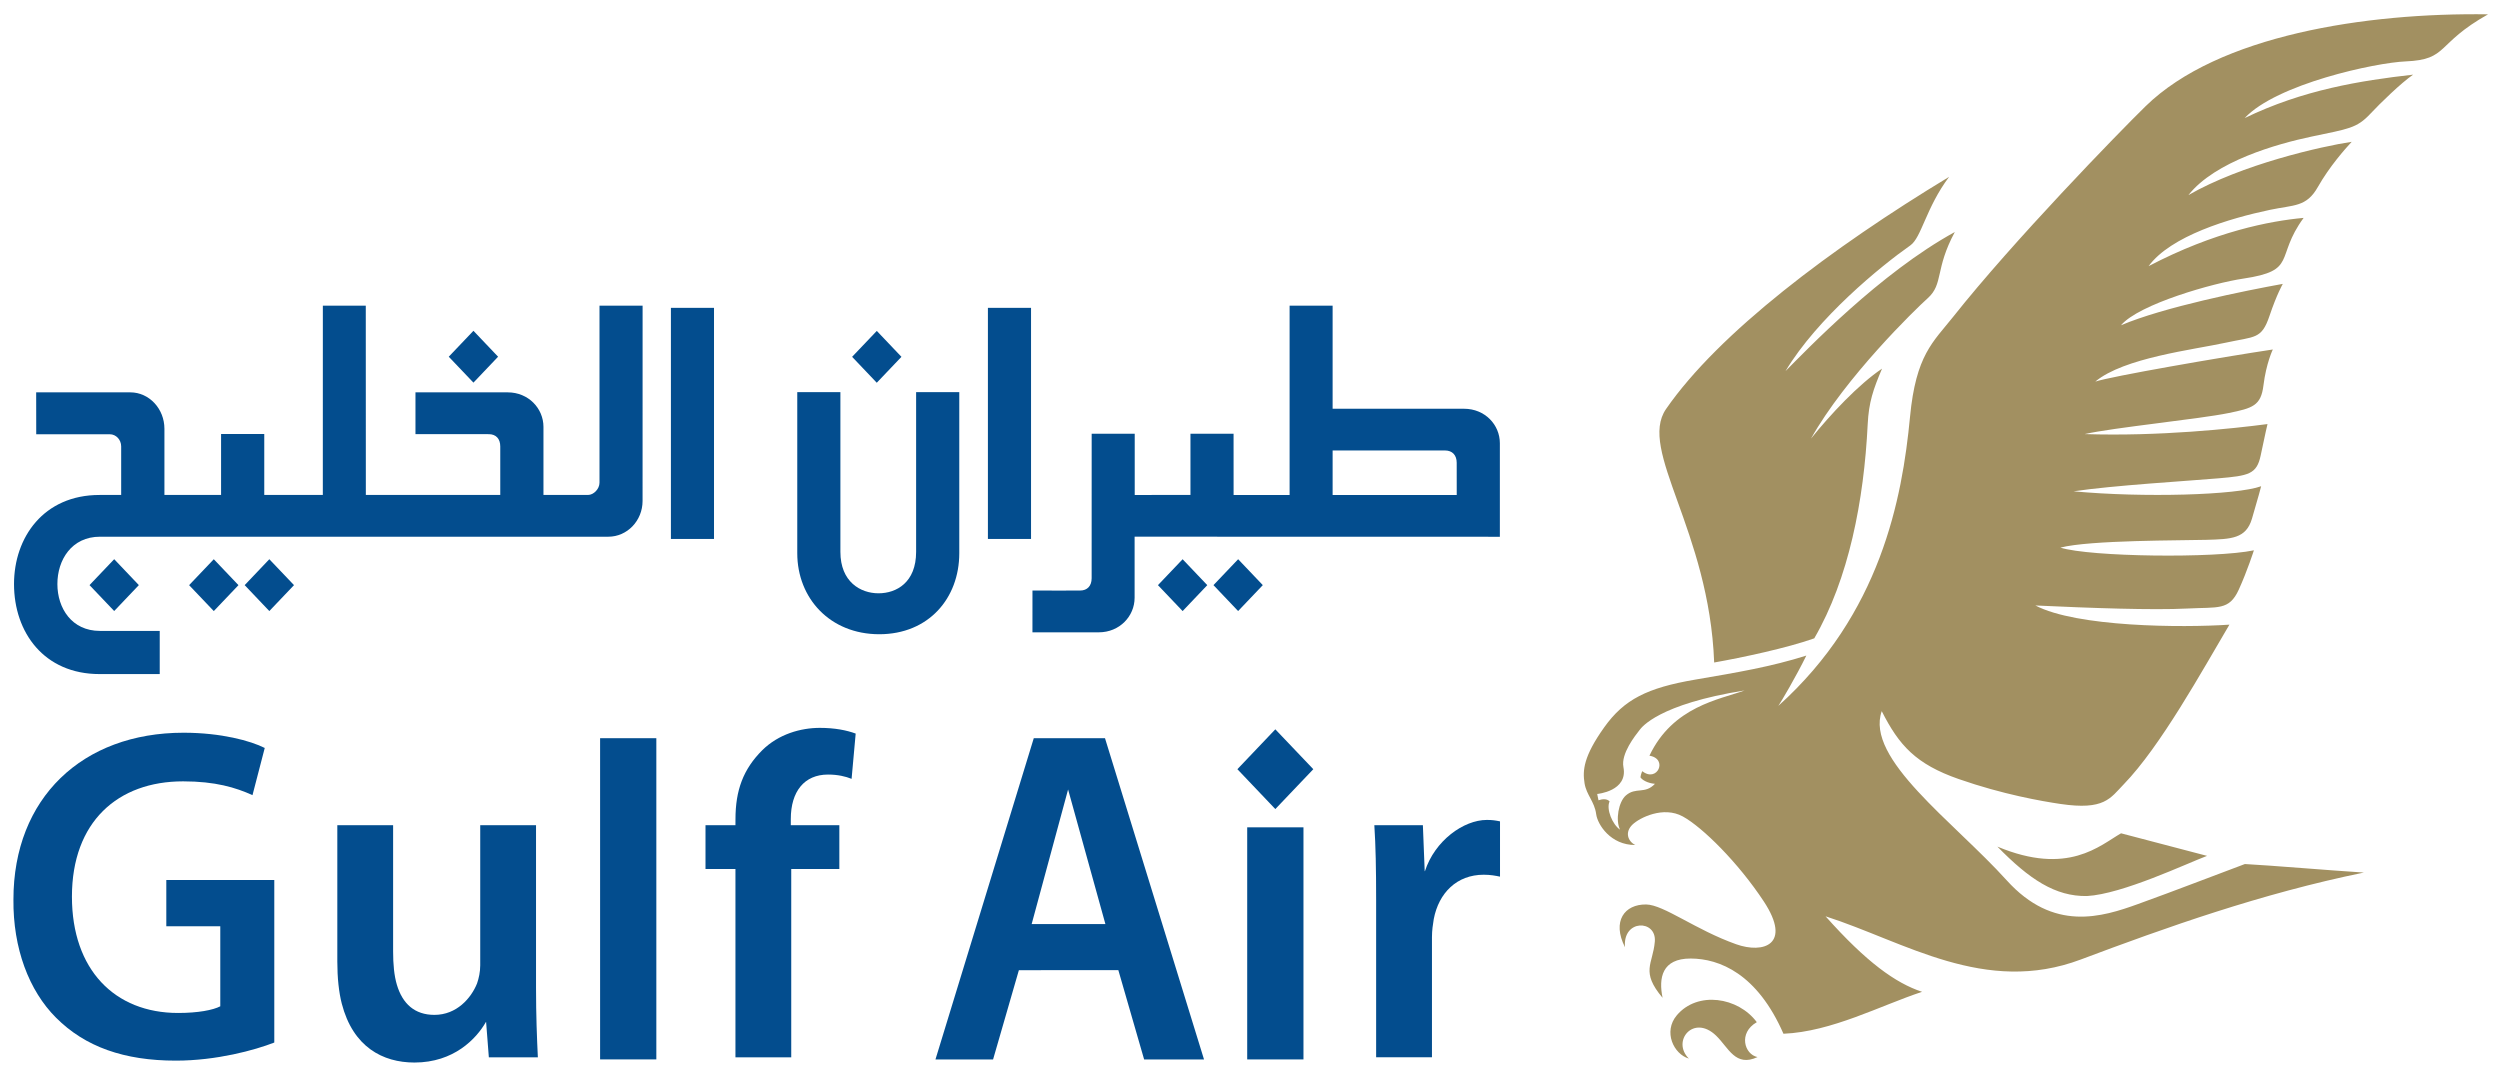 <?xml version="1.0" encoding="UTF-8" standalone="no"?>
<!-- Created with Inkscape (http://www.inkscape.org/) -->

<svg
   xmlns:dc="http://purl.org/dc/elements/1.1/"
   xmlns:cc="http://creativecommons.org/ns#"
   xmlns:rdf="http://www.w3.org/1999/02/22-rdf-syntax-ns#"
   xmlns:svg="http://www.w3.org/2000/svg"
   xmlns="http://www.w3.org/2000/svg"
   xmlns:sodipodi="http://sodipodi.sourceforge.net/DTD/sodipodi-0.dtd"
   xmlns:inkscape="http://www.inkscape.org/namespaces/inkscape"
   width="295.5"
   height="127.27"
   id="svg4258"
   version="1.1"
   inkscape:version="0.47 r22583"
   sodipodi:docname="New document 3">
  <defs
     id="defs4260">
    <inkscape:perspective
       sodipodi:type="inkscape:persp3d"
       inkscape:vp_x="0 : 526.18109 : 1"
       inkscape:vp_y="0 : 1000 : 0"
       inkscape:vp_z="744.09448 : 526.18109 : 1"
       inkscape:persp3d-origin="372.04724 : 350.78739 : 1"
       id="perspective4266" />
    <inkscape:perspective
       id="perspective4195"
       inkscape:persp3d-origin="0.5 : 0.33333333 : 1"
       inkscape:vp_z="1 : 0.5 : 1"
       inkscape:vp_y="0 : 1000 : 0"
       inkscape:vp_x="0 : 0.5 : 1"
       sodipodi:type="inkscape:persp3d" />
    <clipPath
       clipPathUnits="userSpaceOnUse"
       id="clipPath82">
      <path
         d="m 0,0 512.787,0 0,708.661 L 0,708.661 0,0 z"
         id="path84" />
    </clipPath>
    <clipPath
       clipPathUnits="userSpaceOnUse"
       id="clipPath100">
      <path
         d="m 0,0 512.787,0 0,708.661 L 0,708.661 0,0 z"
         id="path102" />
    </clipPath>
    <clipPath
       clipPathUnits="userSpaceOnUse"
       id="clipPath118">
      <path
         d="m 0,0 512.787,0 0,708.661 L 0,708.661 0,0 z"
         id="path120" />
    </clipPath>
    <clipPath
       clipPathUnits="userSpaceOnUse"
       id="clipPath134">
      <path
         d="m 0,0 512.787,0 0,708.661 L 0,708.661 0,0 z"
         id="path136" />
    </clipPath>
    <clipPath
       clipPathUnits="userSpaceOnUse"
       id="clipPath148">
      <path
         d="m 0,0 512.787,0 0,708.661 L 0,708.661 0,0 z"
         id="path150" />
    </clipPath>
  </defs>
  <sodipodi:namedview
     id="base"
     pagecolor="#ffffff"
     bordercolor="#666666"
     borderopacity="1.0"
     inkscape:pageopacity="0.0"
     inkscape:pageshadow="2"
     inkscape:zoom="2.8"
     inkscape:cx="99.555866"
     inkscape:cy="61.736225"
     inkscape:document-units="px"
     inkscape:current-layer="layer1"
     showgrid="false"
     showguides="true"
     inkscape:guide-bbox="true"
     inkscape:window-width="1280"
     inkscape:window-height="750"
     inkscape:window-x="-8"
     inkscape:window-y="-8"
     inkscape:window-maximized="1" />
  <g
     inkscape:label="Layer 1"
     inkscape:groupmode="layer"
     id="layer1"
     transform="translate(-304.471,-396.008)">
    <g
       id="g4441"
       style="fill:#034d8e;fill-opacity:1">
      <g
         transform="matrix(3.473,0,0,-3.473,-1142.79,2840.411)"
         id="g78"
         style="fill:#034d8e;fill-opacity:1">
        <g
           clip-path="url(#clipPath82)"
           id="g80"
           style="fill:#034d8e;fill-opacity:1">
          <g
             transform="translate(422.378,672.307)"
             id="g86"
             style="fill:#034d8e;fill-opacity:1">
            <path
               id="path88"
               style="fill:#034d8e;fill-opacity:1;fill-rule:nonzero;stroke:none"
               d="m 0,0 1.837,0 0,-2.725 C 1.59,-2.854 1.081,-2.952 0.401,-2.952 c -2.161,0 -3.613,1.477 -3.613,3.958 0,2.547 1.56,3.925 3.783,3.925 1.096,0 1.791,-0.21 2.362,-0.47 L 3.35,6.067 C 2.871,6.31 1.868,6.586 0.586,6.586 c -3.442,0 -5.789,-2.222 -5.789,-5.677 -0.016,-1.655 0.525,-3.099 1.451,-4.023 0.988,-0.99 2.316,-1.46 4.076,-1.46 1.389,0 2.686,0.357 3.351,0.616 l 0,5.532 L 0,1.574 0,0 z" />
          </g>
          <g
             transform="translate(434.961,675.746)"
             id="g90"
             style="fill:#034d8e;fill-opacity:1">
            <path
               id="path92"
               style="fill:#034d8e;fill-opacity:1;fill-rule:nonzero;stroke:none"
               d="m 0,0 -1.899,0 0,-4.769 c 0,-0.227 -0.047,-0.438 -0.108,-0.616 -0.201,-0.503 -0.695,-1.071 -1.451,-1.071 -0.673,0 -1.086,0.379 -1.278,1.025 -0.093,0.312 -0.128,0.699 -0.128,1.132 l 0,4.299 -1.899,0 0,-4.64 c 0,-0.555 0.053,-1.051 0.152,-1.434 0.382,-1.475 1.395,-2.004 2.473,-2.004 1.343,0 2.108,0.811 2.432,1.379 l 0.007,0 0.093,-1.201 1.668,0 C 0.031,-7.251 0,-6.472 0,-5.531 L 0,0 z" />
          </g>
        </g>
      </g>
      <path
         id="path94"
         style="fill:#034d8e;fill-opacity:1;fill-rule:nonzero;stroke:none"
         d="m 375.403,521.229 6.647,0 0,-37.966 -6.647,0 0,37.966 z" />
      <g
         transform="matrix(3.473,0,0,-3.473,-1142.79,2840.411)"
         id="g96"
         style="fill:#034d8e;fill-opacity:1">
        <g
           clip-path="url(#clipPath100)"
           id="g98"
           style="fill:#034d8e;fill-opacity:1">
          <g
             transform="translate(442.659,678.296)"
             id="g104"
             style="fill:#034d8e;fill-opacity:1">
            <path
               id="path106"
               style="fill:#034d8e;fill-opacity:1;fill-rule:nonzero;stroke:none"
               d="m 0,0 c -0.648,-0.648 -0.91,-1.364 -0.91,-2.347 l -0.001,-0.203 -1.019,0 0,-1.492 1.019,0 0,-6.408 1.899,0 0,6.408 1.637,0 0,1.492 -1.652,0 0,0.21 c 0,0.939 0.461,1.513 1.266,1.513 0.339,0 0.602,-0.065 0.803,-0.146 L 3.181,0.568 C 2.872,0.682 2.47,0.762 1.961,0.762 1.312,0.762 0.556,0.551 0,0" />
          </g>
        </g>
      </g>
      <g
         transform="matrix(3.473,0,0,-3.473,426.663,483.264)"
         id="g108"
         style="fill:#034d8e;fill-opacity:1">
        <path
           id="path110"
           style="fill:#034d8e;fill-opacity:1;fill-rule:nonzero;stroke:none"
           d="m 0,0 -3.346,-10.933 1.961,0 0.878,3.038 3.385,0.002 0.878,-3.04 2.038,0 L 2.424,0 0,0 z m -0.072,-6.326 1.24,4.581 1.27,-4.581 -2.51,0 z" />
      </g>
      <path
         id="path112"
         style="fill:#034d8e;fill-opacity:1;fill-rule:nonzero;stroke:none"
         d="m 451.891,521.232 6.65,0 0,-27.434 -6.65,0 0,27.434 z" />
      <g
         transform="matrix(3.473,0,0,-3.473,-1142.79,2840.411)"
         id="g114"
         style="fill:#034d8e;fill-opacity:1">
        <g
           clip-path="url(#clipPath118)"
           id="g116"
           style="fill:#034d8e;fill-opacity:1">
          <g
             transform="translate(467.321,675.925)"
             id="g122"
             style="fill:#034d8e;fill-opacity:1">
            <path
               id="path124"
               style="fill:#034d8e;fill-opacity:1;fill-rule:nonzero;stroke:none"
               d="m 0,0 c -0.791,0 -1.772,-0.706 -2.107,-1.744 l -0.008,10e-4 -0.062,1.564 -1.652,0 c 0.046,-0.713 0.061,-1.476 0.061,-2.546 l 0,-5.353 1.9,0 0,4.087 c 0,0.227 0.031,0.438 0.061,0.616 0.17,0.893 0.788,1.51 1.699,1.51 0.232,0 0.401,-0.033 0.556,-0.065 l 0,1.881 C 0.293,-0.017 0.185,0 0,0" />
          </g>
        </g>
      </g>
      <g
         transform="matrix(3.473,0,0,-3.473,450.73,486.927)"
         id="g126"
         style="fill:#034d8e;fill-opacity:1">
        <path
           id="path128"
           style="fill:#034d8e;fill-opacity:1;fill-rule:nonzero;stroke:none"
           d="M 0,0 1.291,-1.357 2.584,0 1.291,1.357 0,0 z" />
      </g>
      <g
         transform="matrix(3.473,0,0,-3.473,-1142.79,2840.411)"
         id="g130"
         style="fill:#034d8e;fill-opacity:1">
        <g
           clip-path="url(#clipPath134)"
           id="g132"
           style="fill:#034d8e;fill-opacity:1">
          <g
             transform="translate(420.106,680.889)"
             id="g138"
             style="fill:#034d8e;fill-opacity:1">
            <path
               id="path140"
               style="fill:#034d8e;fill-opacity:1;fill-rule:nonzero;stroke:none"
               d="m 0,0 2.048,0 0,1.469 -2.034,0 c -0.965,0 -1.448,0.777 -1.449,1.592 -0.002,0.82 0.482,1.614 1.449,1.614 l 17.302,0 c 0.641,0 1.164,0.542 1.165,1.216 l 10e-4,6.647 -1.467,0 0,-6.026 c 0,-0.21 -0.197,-0.416 -0.392,-0.416 l -1.515,0 0,2.317 c 0,0.627 -0.51,1.175 -1.216,1.175 l -3.14,0 0,-1.422 c 0.296,0.004 2.321,-0.001 2.495,-0.001 0.248,0 0.391,-0.159 0.391,-0.417 0,-0.092 0,-1.652 0,-1.652 l -4.575,0 -0.002,6.442 -1.461,0 -10e-4,-6.441 -1.993,0 0,2.074 -1.47,0 0,-2.074 -1.928,0 0,2.251 c 0,0.684 -0.522,1.24 -1.159,1.24 l -3.206,0 0.002,-1.426 2.504,0 c 0.212,0 0.387,-0.185 0.387,-0.413 l 0,-1.653 -0.736,0 C -1.905,6.096 -2.911,4.651 -2.911,3.063 -2.911,1.417 -1.889,0 0,0" />
          </g>
        </g>
      </g>
      <path
         id="path142"
         style="fill:#034d8e;fill-opacity:1;fill-rule:nonzero;stroke:none"
         d="m 426.34,432.396 -5.098,0 0,27.316 5.098,0 0,-27.316 z" />
      <g
         transform="matrix(3.473,0,0,-3.473,-1142.79,2840.411)"
         id="g144"
         style="fill:#034d8e;fill-opacity:1">
        <g
           clip-path="url(#clipPath148)"
           id="g146"
           style="fill:#034d8e;fill-opacity:1">
          <g
             transform="translate(454.115,682.31)"
             id="g152"
             style="fill:#034d8e;fill-opacity:1">
            <path
               id="path154"
               style="fill:#034d8e;fill-opacity:1;fill-rule:nonzero;stroke:none"
               d="m 0,0 c 0.707,0 1.218,0.549 1.218,1.176 l 0,2.079 12.431,-0.003 0,3.183 c 0,0.627 -0.505,1.174 -1.22,1.174 -0.319,0 -4.472,0.001 -4.472,0.001 l 0,3.508 -1.464,0 0,-6.444 -1.906,0 -10e-4,2.084 -1.467,0 0,-2.082 -1.897,-0.002 0,2.084 -1.465,0 c 0,0 -0.001,-4.685 -0.001,-4.918 0,-0.258 -0.145,-0.418 -0.393,-0.418 -0.175,0 -1.325,-0.005 -1.621,0.001 L -2.259,0 0,0 z m 7.957,6.189 c 0,0 3.653,0 3.827,0 0.248,0 0.396,-0.16 0.396,-0.418 0,-0.155 10e-4,-1.097 10e-4,-1.097 l -4.224,0 0,1.515 z" />
          </g>
          <g
             transform="translate(449.366,685.003)"
             id="g156"
             style="fill:#034d8e;fill-opacity:1">
            <path
               id="path158"
               style="fill:#034d8e;fill-opacity:1;fill-rule:nonzero;stroke:none"
               d="m 0,0 0,5.482 -1.469,0 0,-5.438 c 0,-1.039 -0.668,-1.409 -1.28,-1.409 -0.612,0 -1.297,0.389 -1.297,1.409 l 0,5.438 -1.468,0 0,-5.482 c 0,-1.536 1.117,-2.758 2.792,-2.758 C -1.047,-2.758 0,-1.536 0,0" />
          </g>
        </g>
      </g>
      <path
         id="path160"
         style="fill:#034d8e;fill-opacity:1;fill-rule:nonzero;stroke:none"
         d="m 388.867,432.396 -5.094,0 0,27.316 5.094,0 0,-27.316 z" />
      <g
         transform="matrix(3.473,0,0,-3.473,453.734,465.171)"
         id="g162"
         style="fill:#034d8e;fill-opacity:1">
        <path
           id="path164"
           style="fill:#034d8e;fill-opacity:1;fill-rule:nonzero;stroke:none"
           d="M 0,0 -0.839,0.882 -1.679,0 -0.84,-0.882 0,0 z" />
      </g>
      <g
         transform="matrix(3.473,0,0,-3.473,441.34,465.173)"
         id="g166"
         style="fill:#034d8e;fill-opacity:1">
        <path
           id="path168"
           style="fill:#034d8e;fill-opacity:1;fill-rule:nonzero;stroke:none"
           d="M 0,0 0.84,-0.882 1.679,0 0.84,0.882 0,0 z" />
      </g>
      <g
         transform="matrix(3.473,0,0,-3.473,333.391,465.171)"
         id="g170"
         style="fill:#034d8e;fill-opacity:1">
        <path
           id="path172"
           style="fill:#034d8e;fill-opacity:1;fill-rule:nonzero;stroke:none"
           d="M 0,0 0.839,-0.882 1.679,0 0.839,0.882 0,0 z" />
      </g>
      <g
         transform="matrix(3.473,0,0,-3.473,329.741,468.236)"
         id="g174"
         style="fill:#034d8e;fill-opacity:1">
        <path
           id="path176"
           style="fill:#034d8e;fill-opacity:1;fill-rule:nonzero;stroke:none"
           d="M 0,0 0.84,0.882 0,1.764 -0.84,0.882 0,0 z" />
      </g>
      <g
         transform="matrix(3.473,0,0,-3.473,317.969,468.231)"
         id="g178"
         style="fill:#034d8e;fill-opacity:1">
        <path
           id="path180"
           style="fill:#034d8e;fill-opacity:1;fill-rule:nonzero;stroke:none"
           d="M 0,0 0.839,0.882 0,1.764 -0.84,0.882 0,0 z" />
      </g>
      <g
         transform="matrix(3.473,0,0,-3.473,363.345,438.172)"
         id="g182"
         style="fill:#034d8e;fill-opacity:1">
        <path
           id="path184"
           style="fill:#034d8e;fill-opacity:1;fill-rule:nonzero;stroke:none"
           d="M 0,0 -0.839,0.882 -1.679,0 -0.839,-0.882 0,0 z" />
      </g>
      <g
         transform="matrix(3.473,0,0,-3.473,411.022,438.185)"
         id="g186"
         style="fill:#034d8e;fill-opacity:1">
        <path
           id="path188"
           style="fill:#034d8e;fill-opacity:1;fill-rule:nonzero;stroke:none"
           d="M 0,0 -0.839,0.882 -1.679,0 -0.84,-0.882 0,0 z" />
      </g>
    </g>
    <g
       id="g198"
       transform="matrix(3.473,0,0,-3.473,518.915,471.461)"
       style="fill:#a29061;fill-opacity:1">
      <path
         d="m 0,0 c -0.937,-0.332 -2.452,-0.653 -3.406,-0.822 -0.168,4.504 -2.605,7.229 -1.638,8.627 1.789,2.587 5.627,5.48 9.634,7.902 C 3.8,14.654 3.653,13.642 3.268,13.372 2.262,12.666 0.109,10.908 -0.978,9.096 -0.264,9.812 2.245,12.439 4.784,13.829 4.1,12.557 4.404,12.064 3.862,11.576 3.428,11.187 1.062,8.885 -0.11,6.8 0.55,7.619 1.502,8.639 2.307,9.179 2.008,8.474 1.856,8.04 1.819,7.286 1.692,4.687 1.173,2.02 0,0 m -1.955,-13.063 c -0.633,0.855 -2.017,1.07 -2.722,0.235 -0.474,-0.561 -0.104,-1.326 0.41,-1.474 -0.6,0.595 0.16,1.521 0.927,0.78 0.426,-0.411 0.656,-1.081 1.409,-0.729 -0.446,0.09 -0.663,0.822 -0.024,1.188 m 12.397,6.428 C 9.72,-7.047 8.638,-8.093 6.233,-7.088 c 1.086,-1.11 1.97,-1.701 3.049,-1.682 1.203,0.064 3.402,1.111 4.087,1.367 l -2.927,0.768 z M -0.269,-0.586 C -1.468,-0.967 -2.626,-1.161 -4.054,-1.405 -5.683,-1.684 -6.47,-2.076 -7.148,-3.028 -7.849,-4.012 -7.89,-4.49 -7.817,-4.936 c 0.065,-0.397 0.339,-0.619 0.395,-1.046 0.046,-0.357 0.496,-1.058 1.331,-1.051 -0.247,0.121 -0.368,0.43 -0.097,0.693 0.24,0.233 1.051,0.643 1.715,0.278 0.67,-0.368 1.883,-1.567 2.757,-2.893 0.966,-1.468 -0.014,-1.787 -0.944,-1.455 -1.385,0.493 -2.463,1.345 -3.062,1.353 -0.732,0.009 -1.17,-0.565 -0.719,-1.456 -0.086,0.961 1.079,0.947 1.015,0.193 -0.066,-0.776 -0.495,-1.012 0.264,-1.914 -0.14,0.677 -0.022,1.34 0.957,1.337 0.98,-0.003 2.265,-0.517 3.157,-2.56 1.644,0.069 3.297,0.959 4.718,1.427 -0.905,0.298 -1.896,1.011 -3.285,2.57 2.701,-0.867 5.423,-2.698 8.69,-1.469 2.893,1.087 6.139,2.245 9.631,2.958 -1.128,0.07 -3.196,0.246 -4.05,0.29 -1.166,-0.435 -2.29,-0.875 -3.63,-1.359 -1.236,-0.447 -2.88,-0.962 -4.477,0.806 -1.811,2.004 -4.824,4.136 -4.252,5.756 0.589,-1.165 1.161,-1.802 2.621,-2.311 1.504,-0.524 2.819,-0.752 3.459,-0.847 1.5,-0.222 1.697,0.194 2.154,0.666 1.257,1.296 2.67,3.865 3.599,5.436 C 12.502,0.357 8.93,0.383 7.526,1.119 9.41,1.031 11.528,0.955 12.697,1.015 13.749,1.07 14.12,0.94 14.448,1.657 c 0.29,0.636 0.515,1.339 0.515,1.339 -1.33,-0.277 -5.571,-0.225 -6.586,0.092 1.005,0.261 4.138,0.24 4.973,0.265 0.835,0.025 1.345,0.034 1.547,0.719 0.204,0.685 0.313,1.105 0.313,1.105 -0.834,-0.302 -3.987,-0.396 -6.385,-0.173 1.324,0.201 3.954,0.357 4.929,0.442 1.026,0.088 1.305,0.137 1.439,0.775 0.151,0.729 0.233,1.072 0.233,1.072 -1.178,-0.155 -3.691,-0.424 -6.222,-0.341 0.966,0.22 3.909,0.512 4.898,0.716 0.816,0.167 1.101,0.246 1.186,0.94 0.093,0.757 0.319,1.223 0.319,1.223 -1.749,-0.261 -5.535,-0.92 -6.042,-1.093 0.969,0.811 3.341,1.085 4.427,1.322 1.014,0.222 1.231,0.108 1.504,0.92 0.248,0.736 0.451,1.084 0.451,1.084 -1.273,-0.23 -4.057,-0.791 -5.508,-1.409 0.617,0.725 3.155,1.439 4.155,1.587 1.872,0.277 1.069,0.711 2.062,2.068 -1.14,-0.104 -3.023,-0.463 -5.277,-1.643 0.754,1.029 2.746,1.625 4.138,1.918 0.814,0.172 1.234,0.087 1.624,0.778 0.391,0.69 0.919,1.286 1.15,1.536 -1.019,-0.152 -3.742,-0.767 -5.556,-1.813 0.909,1.152 3.018,1.743 4.192,1.991 1.257,0.265 1.534,0.28 1.998,0.775 0.343,0.366 1.038,1.042 1.457,1.333 -1.791,-0.204 -3.742,-0.514 -5.734,-1.479 1.087,1.162 4.451,1.887 5.484,1.93 1.465,0.062 1.004,0.594 2.801,1.602 C 18.774,21.299 13.748,20.525 11.277,18.11 10.341,17.195 6.759,13.506 4.736,10.953 4.042,10.08 3.46,9.649 3.259,7.533 2.994,4.741 2.252,0.826 -1.222,-2.298 c 0.1,0.146 0.607,1.005 0.953,1.712 m -5.34,-3.408 c 0.647,-0.105 0.264,-0.931 -0.244,-0.526 0,0 -0.046,-0.091 -0.062,-0.209 0.054,-0.088 0.243,-0.201 0.493,-0.222 -0.342,-0.364 -0.647,-0.099 -0.988,-0.395 -0.249,-0.214 -0.362,-0.839 -0.199,-1.165 -0.265,0.18 -0.477,0.707 -0.356,0.961 -0.091,0.102 -0.253,0.082 -0.378,0.039 l -0.044,0.215 c 0,0 1.053,0.094 0.893,0.914 -0.09,0.459 0.402,1.073 0.552,1.266 0.068,0.087 0.64,0.876 3.572,1.343 -0.853,-0.31 -2.442,-0.541 -3.239,-2.221"
         style="fill:#a29061;fill-opacity:1;fill-rule:nonzero;stroke:none"
         id="path200" />
    </g>
  </g>
</svg>
